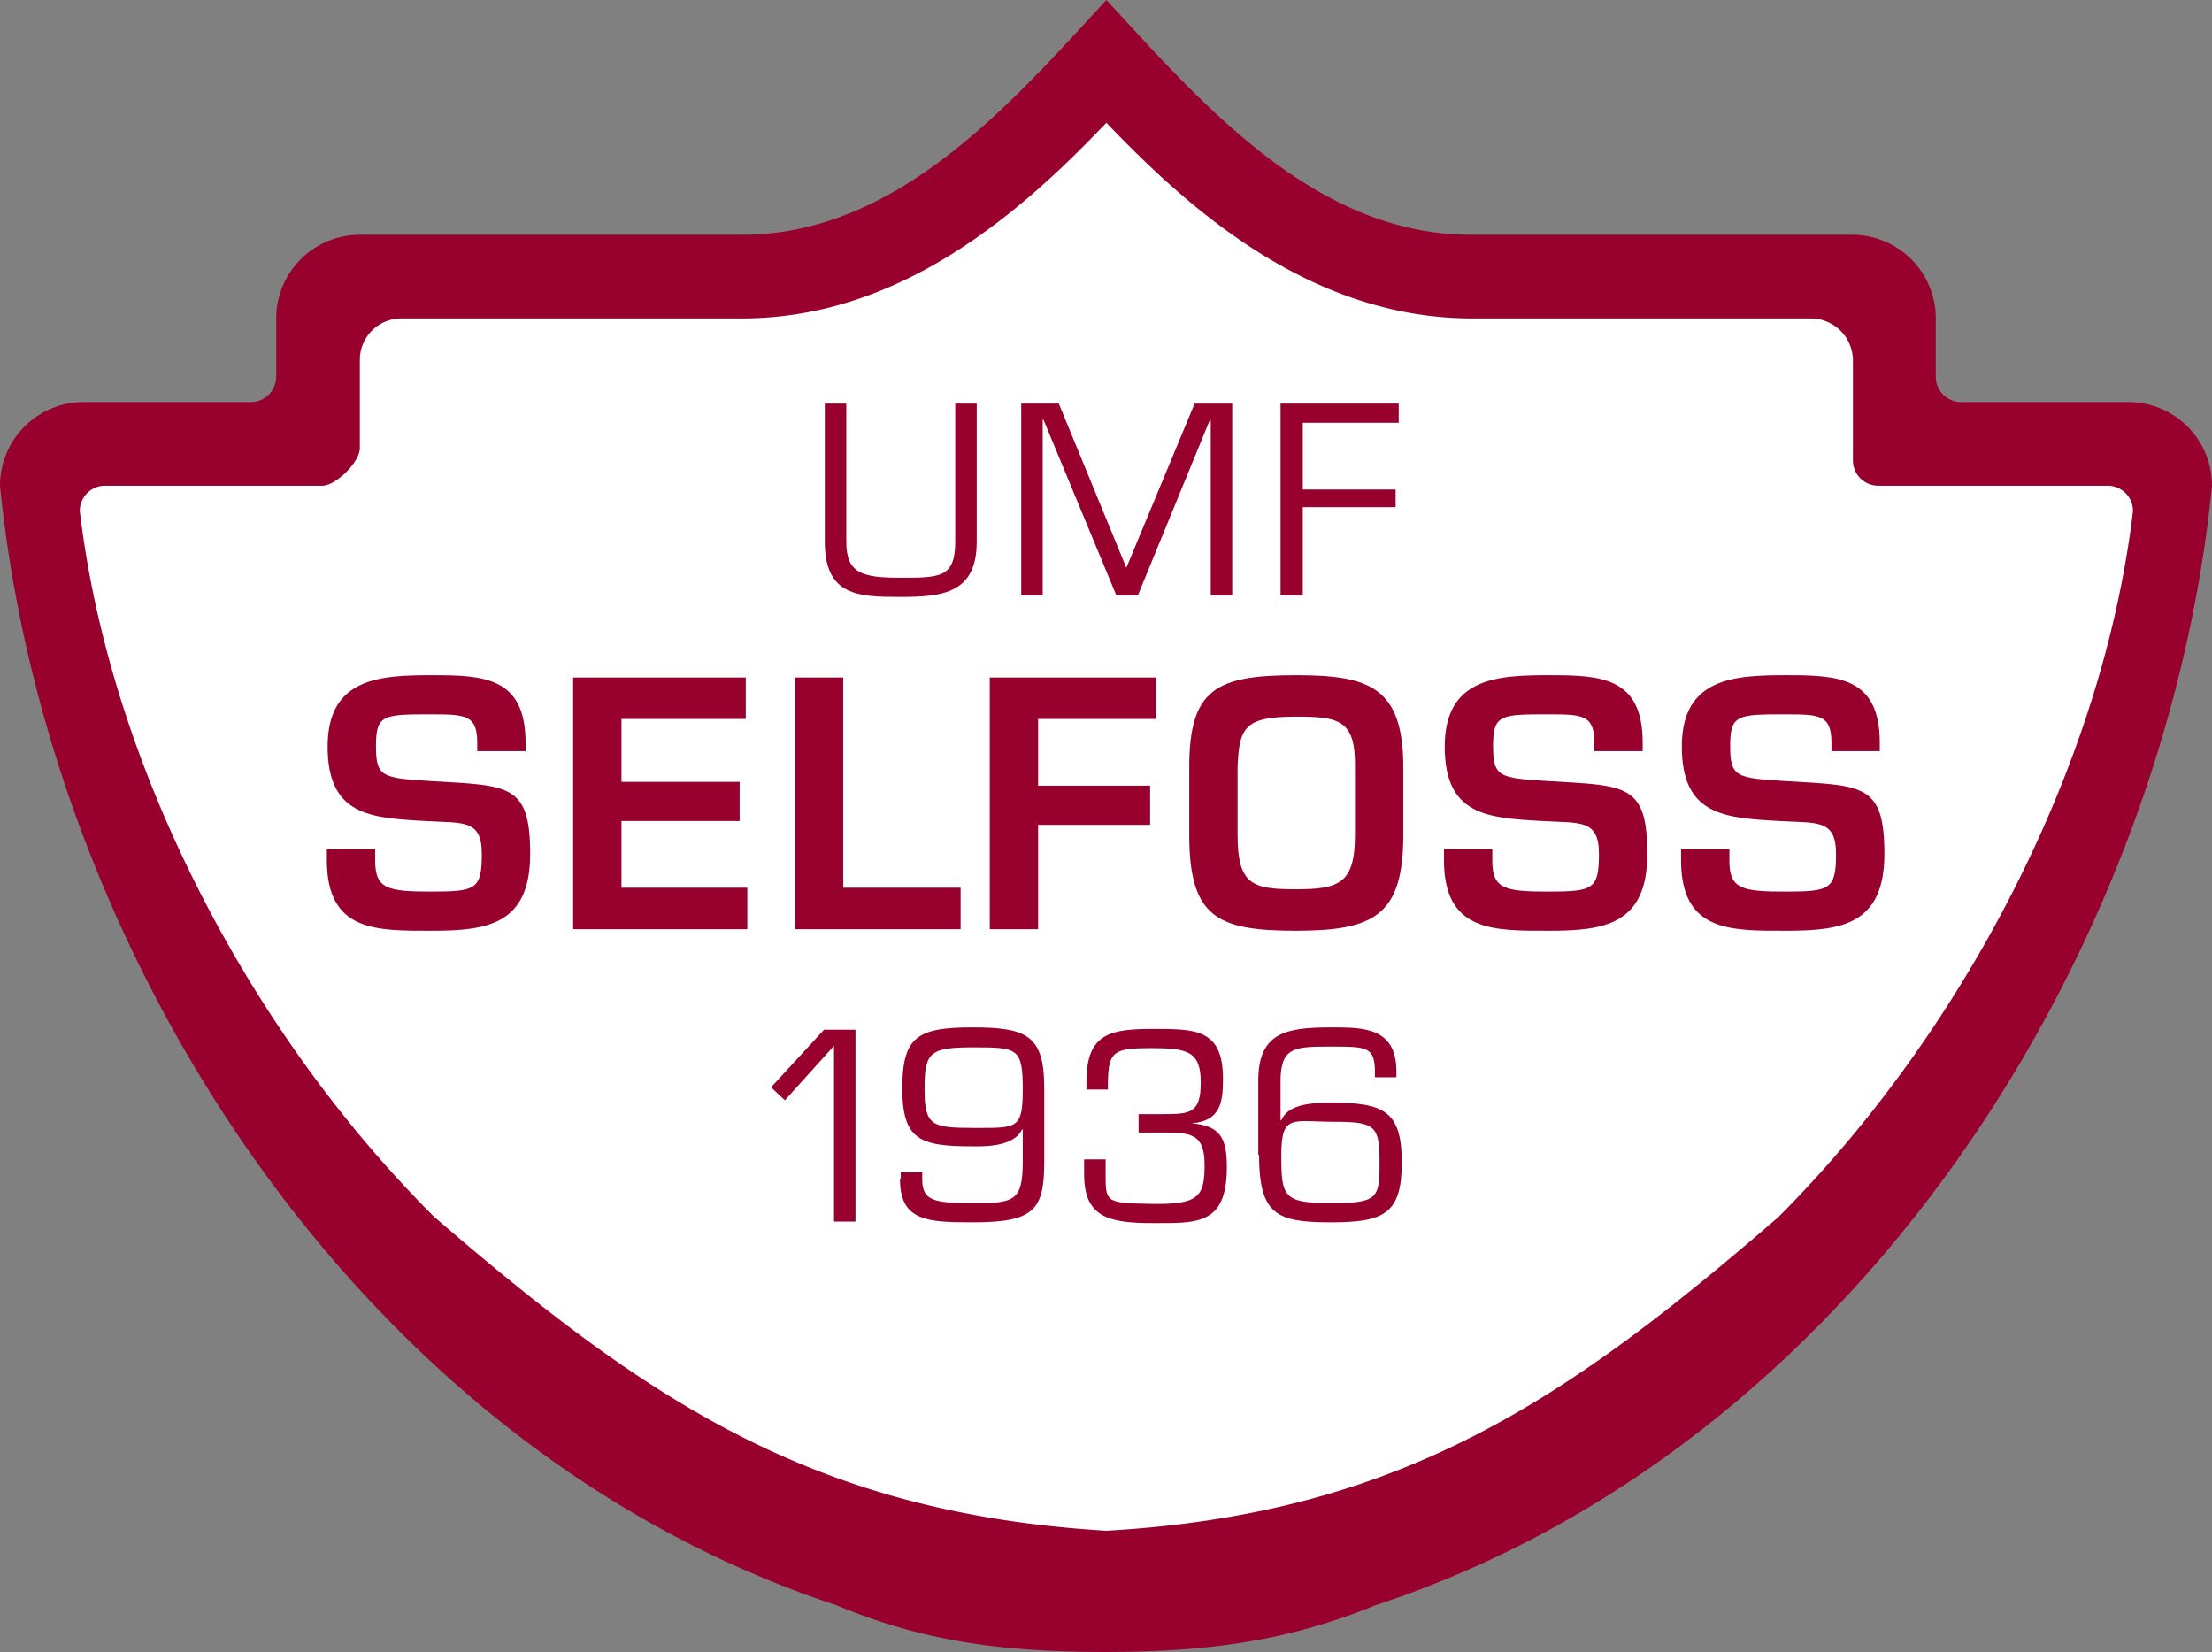 <?xml version="1.0" encoding="UTF-8"?>
<svg xmlns="http://www.w3.org/2000/svg" viewBox="0 0 288.3 215.3">
  <rect x="0" y="0" width="288.3" height="215.3" fill="#808080" stroke="none"/>
  <title>selfoss</title>
  <path d="M97.9,67.4c20.4,0,35.2-17.3,47.5-30.6,12.3,13.3,27.1,30.6,47.5,30.6h49.7a10.9,10.9,0,0,1,10.9,10.9v7.6a3.3,3.3,0,0,0,3.3,3.3h21.8a10.9,10.9,0,0,1,10.9,10.9c-6.1,61.1-46.7,125.4-109,145.9-11.3,4.6-21.6,6.1-35.2,6.1s-23.8-1.4-35.1-6.1C48,225.5,7.3,161.2,1.2,100.1A10.9,10.9,0,0,1,12.1,89.2H33.9a3.3,3.3,0,0,0,3.3-3.3V78.3A10.9,10.9,0,0,1,48.1,67.4H97.9" transform="translate(-1.2 -36.8)" fill="#98002e"></path>
  <path d="M145.4,52.8C134.7,64,118.9,78.3,97.9,78.3H53.5a5.4,5.4,0,0,0-5.4,5.5V95.2c0,1.8-3.1,4.9-4.9,4.9H14.9a3.3,3.3,0,0,0-3.3,3.3c4,33.7,22.5,68.4,46.2,92,27.7,23.9,49.4,38.6,87.6,40.9,38.2-2.2,59.9-16.9,87.6-40.9,23.6-23.6,42.2-58.3,46.2-92a3.3,3.3,0,0,0-3.3-3.3H246a3.3,3.3,0,0,1-3.3-3.3v-13a5.5,5.5,0,0,0-5.4-5.5H193.1c-21.1,0-37-14.3-47.7-25.5" transform="translate(-1.2 -36.8)" fill="#fff"></path>
  <path d="M125.7,89.4v18c0,4.7-2,4.7-7.1,4.7s-7.1-.6-7.1-4.7v-18h-2.8v18c0,7.1,4.4,7.2,9.9,7.2s9.9-.5,9.9-7.2v-18h-2.8" transform="translate(-1.2 -36.8)" fill="#98002e"></path>
  <path d="M158.9,91.5h.1v22.9h2.8v-25h-4.9L148,110.8l-8.8-21.4h-4.9v25h2.8V91.5h.1l9.5,22.9h2.8l9.4-22.9" transform="translate(-1.2 -36.8)" fill="#98002e"></path>
  <path d="M171,91.9h12.5V89.4H168.1v25H171V102.9h12.1v-2.3H171Z" transform="translate(-1.2 -36.8)" fill="#98002e"></path>
  <path d="M43.8,147.4v1.5c0,9.4,6.5,9.2,13.7,9.2s12.8-.8,12.8-10-2.8-8.9-12.9-9.5c-6.4-.4-7.2-.5-7.2-4.6s1-4.1,7.3-4.1c4.4,0,5.9.1,5.9,3.7v1.1h6.3v-1.1c0-8.6-5.5-8.8-12.2-8.8s-13.6.3-13.6,9.3,5.6,9.3,12.7,9.7c4.9.3,7.4-.3,7.4,4.3s-.8,4.9-6.5,4.9-7.4-.3-7.4-4v-1.5H43.8" transform="translate(-1.2 -36.8)" fill="#98002e"></path>
  <path d="M82.2,130.5H98.4v-5.4H75.9v32.8H98.6v-5.4H82.2v-8.7H97.6v-5.1H82.2v-8.2" transform="translate(-1.2 -36.8)" fill="#98002e"></path>
  <path d="M111.1,125.1h-6.3v32.8h21.6v-5.4H111.1V125.1" transform="translate(-1.2 -36.8)" fill="#98002e"></path>
  <path d="M136.5,130.5h15.4v-5.4H130.2v32.8h6.3V144.3h14.6v-5.1H136.5v-8.7" transform="translate(-1.2 -36.8)" fill="#98002e"></path>
  <path d="M170.1,124.8c-10.4,0-13.9,1.8-13.9,12v8.8c0,10.8,3.7,12.5,13.9,12.5s14-2,14-12.5v-8.8c0-10.5-4.5-12-14-12m0,5.4c5.6,0,7.8.4,7.7,6.6v8.8c0,6.3-2,7.1-7.7,7.1s-7.6-.6-7.6-7.1v-8.8c.2-5.2.9-6.6,7.6-6.6" transform="translate(-1.2 -36.8)" fill="#98002e"></path>
  <path d="M189.4,147.4v1.5c0,9.4,6.5,9.2,13.7,9.2s12.8-.8,12.8-10-2.8-8.9-12.9-9.5c-6.4-.4-7.2-.5-7.2-4.6s1-4.1,7.3-4.1c4.4,0,5.9.1,5.9,3.7v1.1h6.3v-1.1c0-8.6-5.5-8.8-12.2-8.8s-13.6.3-13.6,9.3,5.6,9.3,12.7,9.7c4.9.3,7.4-.3,7.4,4.3s-.8,4.9-6.5,4.9-7.4-.3-7.4-4v-1.5h-6.3" transform="translate(-1.2 -36.8)" fill="#98002e"></path>
  <path d="M220.3,147.4v1.5c0,9.4,6.5,9.2,13.7,9.2s12.8-.8,12.8-10-2.8-8.9-12.9-9.5c-6.4-.4-7.2-.5-7.2-4.6s1-4.1,7.3-4.1c4.4,0,5.9.1,5.9,3.7v1.1h6.3v-1.1c0-8.6-5.5-8.8-12.2-8.8s-13.6.3-13.6,9.3,5.6,9.3,12.7,9.7c4.9.3,7.4-.3,7.4,4.3s-.8,4.9-6.5,4.9-7.4-.3-7.4-4v-1.5h-6.3" transform="translate(-1.2 -36.8)" fill="#98002e"></path>
  <path d="M112.7,171h-4.1l-6.9,7.5,1.8,1.7,6.4-7.1V196h2.8V171" transform="translate(-1.2 -36.8)" fill="#98002e"></path>
  <path d="M128.1,183.8c-5.5,0-6.4-.3-6.4-5.1s.7-5.4,6.4-5.4,6.4.1,6.4,5.4-.7,5.1-6.4,5.1m-9.6,6.7c0,5.5,3.7,5.6,9.5,5.6,8,0,9.3-1.6,9.3-7.9v-9.6c0-6.8-2.2-7.9-9.3-7.9s-9.2,1.1-9.2,7.9,2.3,7.6,9.2,7.6c1,0,5.3.2,6.4-2.2h.1v4.2c0,5.2-1.2,5.4-6.4,5.4s-6.7-.3-6.7-3.1v-.9h-2.8v.8h-.1Z" transform="translate(-1.2 -36.8)" fill="#98002e"></path>
  <path d="M149.6,184.4h3c3.6,0,5.6,0,5.6,4.2s-.8,5.2-6.9,5.1-6-.2-6-4.1v-1.7h-2.8v1.7c-.1,5.8,3.1,6.6,8.9,6.6s9.7.3,9.7-7.3c0-3.7-.8-5.4-4.6-5.7h0c3.7-.3,4.1-2.6,4.1-5.8,0-6.5-3.6-6.5-9-6.5s-8.8.4-8.8,6.8v1.1h2.8v-1.1c.1-3.9.8-4.3,5.6-4.3s6.5.4,6.5,4.5-1.5,4.1-5.1,4.1h-3v2.5" transform="translate(-1.2 -36.8)" fill="#98002e"></path>
  <path d="M175.2,183c5.3,0,5.8.6,5.8,5.3s-.2,5.3-6.4,5.3-6.4-.9-6.4-6.3,1.5-4.3,7-4.3m-9.9,4.3c0,7.8,2.3,8.8,9.3,8.8s9.3-1.1,9.3-7.8-2.3-7.8-9.3-7.8c-3.8,0-5.7.7-6.4,2.3h-.1v-5.4c.1-4.2,2-4.2,6.6-4.2s5.7,0,5.7,3.3v.7h2.8v-.8c0-5.8-4.5-5.7-8.6-5.7-5.8,0-9.3.7-9.4,6.7v9.9h.1Z" transform="translate(-1.2 -36.8)" fill="#98002e"></path>
</svg>
